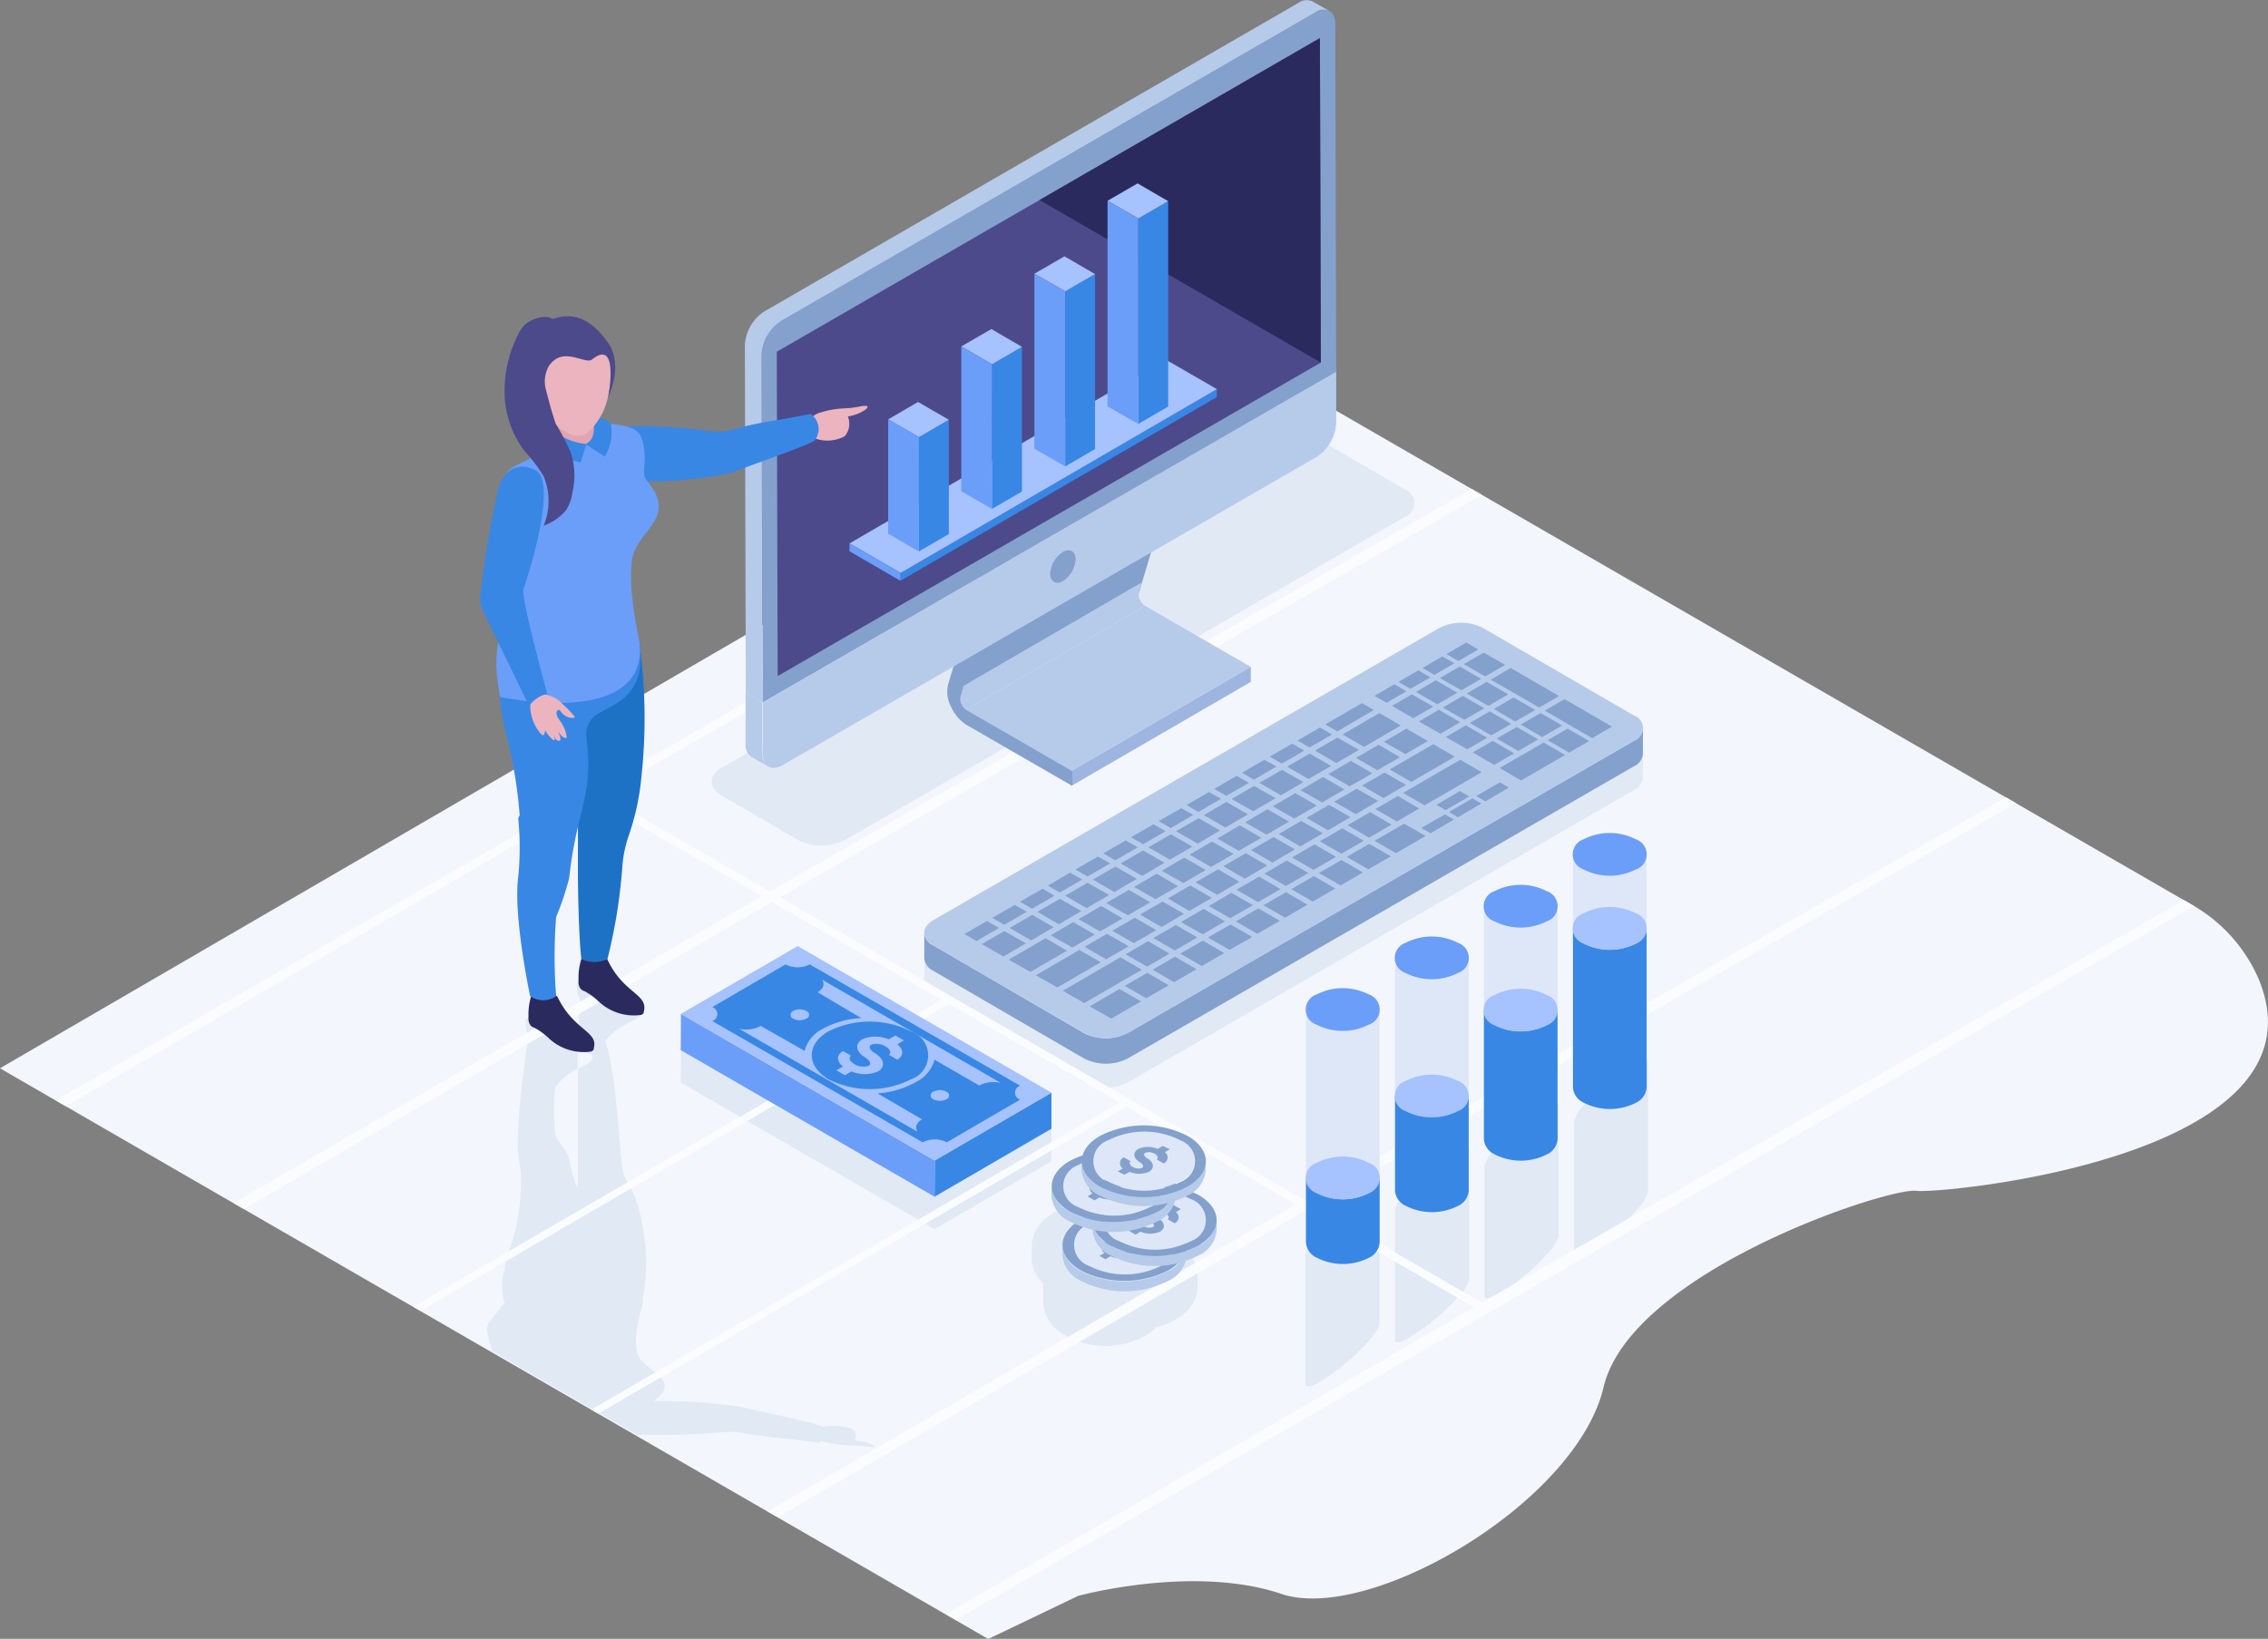 <svg xmlns="http://www.w3.org/2000/svg" viewBox="0 0 123.77 89.45"><rect x="0" y="0" width="123.77" height="89.45" fill="#808080" stroke="none"/><defs><style>.cls-1{fill:#f3f6fd;}.cls-2{fill:#e1e9f4;}.cls-3{fill:#fafcff;}.cls-4{isolation:isolate;}.cls-5{fill:#83a1cc;}.cls-6{fill:#b6cbea;}.cls-7{fill:#9eb5df;}.cls-8{fill:#dee7f8;}.cls-9{fill:#4c4a8b;}.cls-10{fill:#2a2a5e;}.cls-11{fill:#3887e5;}.cls-12{fill:#a6c2ff;}.cls-13{fill:#6b9ef9;}.cls-14{fill:#ecb4bf;}.cls-15{fill:#1e72c6;}.cls-16{fill:#e0a4b2;}</style></defs><title>forms_c03</title><g id="图层_2" data-name="图层 2"><g id="Layer_1" data-name="Layer 1"><path class="cls-1" d="M104.59,65c-1.49-.22-15.59,4.4-17.08,10.72S74.73,88.62,69.93,87s-11.1.11-11.1.11l-4,1.92-.9.43h0L0,58.31,67.31,19.18l52.23,30.16a8.58,8.58,0,0,1,3.73,4.12C127.25,63.16,106,65.17,104.59,65Z"/><polygon class="cls-2" points="57.38 61.41 57.38 63.39 51 67.09 37.15 59.09 37.16 57.12 51.01 65.11 57.38 61.41"/><path class="cls-2" d="M39.23,78.19a4.66,4.66,0,0,1,1.13,0c.65.12,1.71.25,2,.28s2.31.26,2.31.26l.18-.09a1.39,1.39,0,0,0,.49.14h0a7.7,7.7,0,0,0,1.17.12,8,8,0,0,1,1,.08h.2s.07,0,0-.05a.17.17,0,0,0-.06-.06,3.22,3.22,0,0,0-1-.24c.08-.24.1-.46-.12-.6a.4.4,0,0,0-.16-.08,3.3,3.3,0,0,0-1.51-.07l-.06-.05c-.22-.14-4-.94-4.43-1.05a31.34,31.34,0,0,0-4.68-.31c1.45-1.1-.18-1.52-.76-2.3s.15-3,.15-3,0,0,0-.06a.12.12,0,0,0,0-.05h0a.09.09,0,0,1,0,0,.07.07,0,0,0,0,0s0-.11,0-.18a10.9,10.9,0,0,0-.07-4.25,5.83,5.83,0,0,0-.72-2,2.7,2.7,0,0,1-.35-1c-.09-.6-.37-5.61-.92-6.79.86-1.15,2.24-1.16,2-1.75a0,0,0,0,0,0,0,.26.26,0,0,0-.17-.07c-.58-.06-1.55-2.31-2.26-1.89a4,4,0,0,1-.79.36c-.38.07-.32.36-.32.36v.06a1.38,1.38,0,0,0,.17.66s0,0,0,0c0,.2-.06,1.19-.08,2.44.2.27.38.48.56.5a.26.26,0,0,1,.17.07,0,0,0,0,1,0,0c.16.34-.24.49-.76.77,0,2.24,0,4.69,0,5l0,1.59a9.12,9.12,0,0,1-.49-1.67c-.11-.54-.52-.77-.74-1.3a10.49,10.49,0,0,1,0-2.64,3.5,3.5,0,0,1,1.21-1c0-.48,0-.94,0-1.38-.45-.63-.94-1.59-1.44-1.3-.24.14-.38-.22-.67-.12a5.63,5.63,0,0,1-.72.08s0,.23,0,.27a1.46,1.46,0,0,0,.16.66c-.07.24-.82,5.51-.53,6.74a6.26,6.26,0,0,1,.07,2l0,.1A9.75,9.75,0,0,1,27.87,68a4.58,4.58,0,0,0-.33,1.3h0a2.88,2.88,0,0,0,0,1.8l-.82,1.05a.62.62,0,0,0-.14.51c.07.3.16.68.27,1.09l7.92,4.57h.07A42.92,42.92,0,0,0,39.23,78.19Z"/><path class="cls-2" d="M39.39,41.9c-.73.42-.74,1.11,0,1.53l4.12,2.4a2.92,2.92,0,0,0,2.65,0l30.48-17.6a.81.81,0,0,0,0-1.53l-4.12-2.4a2.9,2.9,0,0,0-2.64,0Z"/><path class="cls-2" d="M50.44,52.23v1.38a.85.85,0,0,0,.49.69l8.22,4.78a2.63,2.63,0,0,0,2.4,0L89.16,43.13a.83.83,0,0,0,.5-.7V41a.86.86,0,0,1-.5.7L61.54,57.69a2.63,2.63,0,0,1-2.4,0l-8.21-4.78A.82.82,0,0,1,50.44,52.23Z"/><path class="cls-2" d="M75.28,72.25V65.16c0-.17-.19-.17-.58,0a11.5,11.5,0,0,0-2.87,2.34,2.11,2.11,0,0,0-.59.95v7.09c0,.17.19.18.58,0a11.5,11.5,0,0,0,2.87-2.34C75.09,72.74,75.29,72.41,75.28,72.25Z"/><path class="cls-2" d="M85.05,67.44V60.34c0-.17-.19-.17-.58,0A11.75,11.75,0,0,0,81.6,62.7a2.11,2.11,0,0,0-.59.95v7.09c0,.17.2.17.59,0a11.67,11.67,0,0,0,2.86-2.33A2.05,2.05,0,0,0,85.05,67.44Z"/><path class="cls-2" d="M89.94,65V57.93c0-.16-.2-.16-.59,0a11.68,11.68,0,0,0-2.86,2.33,2.12,2.12,0,0,0-.6,1v4.82h0v2.24c0,.18.19.18.58,0A11.76,11.76,0,0,0,89.35,66,2.11,2.11,0,0,0,89.94,65Z"/><path class="cls-2" d="M79.58,70.78a11.5,11.5,0,0,1-2.87,2.34c-.43.21-.62.18-.58,0a.43.43,0,0,0,0,.07V66.06a2.12,2.12,0,0,1,.6-1,11.68,11.68,0,0,1,2.86-2.33c.39-.19.59-.19.59,0v7.09A2.05,2.05,0,0,1,79.58,70.78Zm-3.31,2a1,1,0,0,0-.13.28A1,1,0,0,1,76.26,72.78Z"/><path class="cls-2" d="M65.36,69.57v.65a2.06,2.06,0,0,1-1,1.67,3.53,3.53,0,0,1-1.25.55,2.81,2.81,0,0,1-.39.33,4.45,4.45,0,0,1-4.78,0,2.08,2.08,0,0,1-1-1.69v-.65a1.4,1.4,0,0,1,0-.37,1.93,1.93,0,0,1-.64-1.39V68a2.07,2.07,0,0,1,1-1.67,3.62,3.62,0,0,1,1.16-.53,2.55,2.55,0,0,1,.48-.43,4.45,4.45,0,0,1,4.78,0,2.07,2.07,0,0,1,1,1.71v.63a1.62,1.62,0,0,1-.06.43,1.92,1.92,0,0,1,.65,1.44S65.36,69.59,65.36,69.57Z"/><polygon class="cls-3" points="119.18 49.13 80.87 71.1 71.7 65.81 110.02 43.84 109.47 43.52 71.15 65.49 42.56 48.98 80.87 27.01 80.32 26.69 42.01 48.66 32.85 43.37 71.16 21.4 70.61 21.09 3.04 60.06 3.59 60.38 32.41 43.63 41.58 48.91 12.75 65.67 13.3 65.99 42.13 49.23 51.37 54.57 22.55 71.33 22.94 71.55 51.77 54.8 61.09 60.18 32.27 76.94 32.65 77.16 61.48 60.41 70.72 65.74 41.89 82.5 42.44 82.81 71.27 66.06 80.44 71.35 51.61 88.11 52.16 88.42 119.73 49.45 119.18 49.13"/><g class="cls-4"><path class="cls-5" d="M50.44,50.92v1.38a.85.85,0,0,0,.49.69l8.22,4.78a2.63,2.63,0,0,0,2.4,0L89.16,41.83a.83.83,0,0,0,.5-.7V39.74a.86.86,0,0,1-.5.7L61.54,56.38a2.63,2.63,0,0,1-2.4,0l-8.21-4.78A.82.82,0,0,1,50.44,50.92Z"/><path class="cls-6" d="M50.94,50.22c-.67.38-.67,1,0,1.39l8.22,4.77a2.64,2.64,0,0,0,2.4,0L89.16,40.44a.73.73,0,0,0,0-1.39l-8.22-4.77a2.63,2.63,0,0,0-2.4,0Z"/></g><polygon class="cls-5" points="76.75 37.73 75.67 38.36 75.01 37.98 76.09 37.35 76.75 37.73"/><polygon class="cls-5" points="75.94 45.01 74.71 45.72 73.54 45.04 74.77 44.33 75.94 45.01"/><polygon class="cls-5" points="77.45 44.13 76.23 44.84 75.06 44.16 76.28 43.45 77.45 44.13"/><polygon class="cls-5" points="68.1 44.45 66.87 45.17 65.7 44.49 66.93 43.77 68.1 44.45"/><polygon class="cls-5" points="68.83 45.73 67.6 46.44 66.43 45.77 67.66 45.05 68.83 45.73"/><polygon class="cls-5" points="70.67 46.36 69.44 47.08 68.27 46.4 69.5 45.69 70.67 46.36"/><polygon class="cls-5" points="69.84 50.26 68.61 50.97 67.44 50.29 68.67 49.58 69.84 50.26"/><g class="cls-4"><polygon class="cls-5" points="69.16 47.24 67.93 47.96 66.76 47.28 67.98 46.57 69.16 47.24"/><polygon class="cls-5" points="71.4 47.65 70.17 48.36 69 47.68 70.22 46.97 71.4 47.65"/><polygon class="cls-5" points="67.64 48.13 66.42 48.84 65.24 48.16 66.47 47.45 67.64 48.13"/><polygon class="cls-5" points="72.87 48.5 71.64 49.21 70.47 48.53 71.7 47.82 72.87 48.5"/><polygon class="cls-5" points="69.88 48.53 68.65 49.24 67.48 48.56 68.71 47.85 69.88 48.53"/><polygon class="cls-5" points="71.35 49.38 70.13 50.09 68.95 49.41 70.18 48.7 71.35 49.38"/><polygon class="cls-5" points="68.37 49.41 67.14 50.12 65.97 49.45 67.2 48.73 68.37 49.41"/></g><polygon class="cls-5" points="74.38 47.62 73.16 48.33 71.98 47.65 73.21 46.94 74.38 47.62"/><polygon class="cls-5" points="72.91 46.77 71.68 47.48 70.51 46.8 71.74 46.09 72.91 46.77"/><g class="cls-4"><polygon class="cls-5" points="72.19 45.48 70.96 46.2 69.79 45.52 71.01 44.81 72.19 45.48"/><polygon class="cls-5" points="74.42 45.89 73.2 46.6 72.03 45.92 73.25 45.21 74.42 45.89"/></g><g class="cls-4"><polygon class="cls-5" points="73.37 43.09 72.15 43.8 70.97 43.13 72.2 42.41 73.37 43.09"/><polygon class="cls-5" points="75.21 43.72 73.99 44.44 72.81 43.76 74.04 43.05 75.21 43.72"/><polygon class="cls-5" points="71.86 43.97 70.63 44.68 69.46 44.01 70.69 43.29 71.86 43.97"/><polygon class="cls-5" points="73.7 44.6 72.47 45.32 71.3 44.64 72.53 43.93 73.7 44.6"/></g><polygon class="cls-5" points="74.89 42.21 73.66 42.92 72.49 42.25 73.72 41.53 74.89 42.21"/><polygon class="cls-5" points="74.98 38.75 72.98 39.92 72.32 39.54 74.32 38.38 74.98 38.75"/><polygon class="cls-5" points="76.73 42.84 75.5 43.56 74.33 42.88 75.56 42.17 76.73 42.84"/><g class="cls-4"><polygon class="cls-5" points="80.67 35.45 79.59 36.08 78.93 35.7 80.02 35.07 80.67 35.45"/><polygon class="cls-5" points="79.37 36.2 78.28 36.84 77.63 36.46 78.71 35.83 79.37 36.2"/><polygon class="cls-5" points="82.14 36.29 81.05 36.92 79.88 36.25 80.97 35.62 82.14 36.29"/><polygon class="cls-5" points="80.83 37.05 79.75 37.68 78.58 37.01 79.66 36.38 80.83 37.05"/><polygon class="cls-5" points="79.53 37.81 78.44 38.44 77.27 37.77 78.35 37.13 79.53 37.81"/><polygon class="cls-5" points="82.31 37.9 81.22 38.53 80.05 37.85 81.13 37.22 82.31 37.9"/><polygon class="cls-5" points="85.08 37.99 84 38.62 82.53 37.77 81.35 37.1 82.44 36.46 83.61 37.14 85.08 37.99"/><polygon class="cls-5" points="78.22 38.57 77.13 39.2 75.96 38.53 77.05 37.9 78.22 38.57"/><polygon class="cls-5" points="81 38.66 79.91 39.29 78.74 38.62 79.83 37.98 81 38.66"/><polygon class="cls-5" points="83.78 38.75 82.69 39.38 81.52 38.7 82.6 38.07 83.78 38.75"/><polygon class="cls-5" points="79.69 39.42 78.6 40.05 77.43 39.38 78.52 38.74 79.69 39.42"/><polygon class="cls-5" points="82.47 39.51 81.38 40.14 80.21 39.46 81.3 38.83 82.47 39.51"/><polygon class="cls-5" points="85.25 39.6 84.16 40.23 82.99 39.55 84.07 38.92 85.25 39.6"/><polygon class="cls-5" points="87.97 39.66 86.89 40.29 84.3 38.79 85.38 38.16 87.97 39.66"/><polygon class="cls-5" points="76.44 39.6 74.44 40.77 73.27 40.09 75.28 38.92 76.44 39.6"/><polygon class="cls-5" points="81.16 40.27 80.07 40.9 78.9 40.23 79.99 39.59 81.16 40.27"/><polygon class="cls-5" points="83.94 40.36 82.85 40.99 81.68 40.31 82.77 39.68 83.94 40.36"/><polygon class="cls-5" points="86.72 40.45 85.63 41.08 84.46 40.4 85.55 39.77 86.72 40.45"/><polygon class="cls-5" points="74.16 40.93 72.93 41.65 71.76 40.97 72.98 40.26 74.16 40.93"/><polygon class="cls-5" points="82.63 41.12 81.54 41.75 80.37 41.07 81.46 40.44 82.63 41.12"/><polygon class="cls-5" points="76.4 41.33 75.17 42.04 74 41.37 75.23 40.65 76.4 41.33"/><polygon class="cls-5" points="85.41 41.21 83.01 42.6 81.84 41.92 84.24 40.53 85.41 41.21"/><polygon class="cls-5" points="79.39 41.3 77.02 42.68 75.84 42 78.22 40.62 79.39 41.3"/><polygon class="cls-5" points="80.86 42.15 77.74 43.96 76.57 43.28 79.69 41.47 80.86 42.15"/></g><polygon class="cls-5" points="65.12 44.48 63.89 45.2 63.23 44.82 64.46 44.11 65.12 44.48"/><polygon class="cls-5" points="61.59 51.65 60.36 52.36 59.19 51.68 60.41 50.97 61.59 51.65"/><polygon class="cls-5" points="68.33 51.14 67.1 51.85 65.92 51.17 67.15 50.46 68.33 51.14"/><polygon class="cls-5" points="65.3 52.9 64.07 53.61 62.9 52.93 64.12 52.22 65.3 52.9"/><polygon class="cls-5" points="66.81 52.02 65.58 52.73 64.41 52.05 65.64 51.34 66.81 52.02"/><polygon class="cls-5" points="62.31 52.93 59.17 54.75 58 54.08 61.14 52.25 62.31 52.93"/><g class="cls-4"><polygon class="cls-5" points="64.61 49.88 63.39 50.6 62.21 49.92 63.44 49.21 64.61 49.88"/><polygon class="cls-5" points="63.1 50.77 61.87 51.48 60.7 50.8 61.93 50.09 63.1 50.77"/><polygon class="cls-5" points="65.34 51.17 64.11 51.88 62.94 51.2 64.17 50.49 65.34 51.17"/><polygon class="cls-5" points="63.82 52.05 62.6 52.76 61.43 52.09 62.65 51.37 63.82 52.05"/></g><polygon class="cls-5" points="66.85 50.29 65.63 51 64.45 50.33 65.68 49.61 66.85 50.29"/><polygon class="cls-5" points="66.13 49.01 64.9 49.72 63.73 49.04 64.96 48.33 66.13 49.01"/><polygon class="cls-5" points="60.07 52.52 57.7 53.9 56.53 53.23 58.9 51.85 60.07 52.52"/><g class="cls-4"><polygon class="cls-5" points="63.6 45.37 62.38 46.08 61.72 45.7 62.95 44.99 63.6 45.37"/><polygon class="cls-5" points="65.07 46.21 63.84 46.92 62.67 46.25 63.9 45.54 65.07 46.21"/><polygon class="cls-5" points="62.09 46.25 60.86 46.96 60.21 46.58 61.43 45.87 62.09 46.25"/><polygon class="cls-5" points="67.32 46.61 66.09 47.32 64.92 46.65 66.14 45.93 67.32 46.61"/><polygon class="cls-5" points="63.55 47.09 62.33 47.81 61.16 47.13 62.38 46.42 63.55 47.09"/><polygon class="cls-5" points="60.58 47.13 59.35 47.84 58.69 47.46 59.92 46.75 60.58 47.13"/><polygon class="cls-5" points="65.8 47.49 64.58 48.2 63.4 47.53 64.63 46.81 65.8 47.49"/><polygon class="cls-5" points="62.04 47.97 60.81 48.69 59.64 48.01 60.87 47.3 62.04 47.97"/><polygon class="cls-5" points="59.06 48.01 57.83 48.72 57.18 48.34 58.4 47.63 59.06 48.01"/><polygon class="cls-5" points="64.29 48.37 63.06 49.08 61.89 48.41 63.12 47.69 64.29 48.37"/><polygon class="cls-5" points="60.53 48.85 59.3 49.57 58.13 48.89 59.35 48.18 60.53 48.85"/><polygon class="cls-5" points="57.55 48.89 56.32 49.6 55.66 49.22 56.89 48.51 57.55 48.89"/><polygon class="cls-5" points="62.77 49.25 61.55 49.96 60.37 49.29 61.6 48.57 62.77 49.25"/><polygon class="cls-5" points="59.01 49.73 57.78 50.45 56.61 49.77 57.84 49.06 59.01 49.73"/><polygon class="cls-5" points="61.26 50.13 60.03 50.84 58.86 50.17 60.09 49.45 61.26 50.13"/><polygon class="cls-5" points="57.5 50.61 56.27 51.33 55.1 50.65 56.33 49.94 57.5 50.61"/><polygon class="cls-5" points="59.74 51.01 58.52 51.72 57.34 51.05 58.57 50.33 59.74 51.01"/><polygon class="cls-5" points="58.23 51.89 56.23 53.05 55.05 52.38 57.06 51.21 58.23 51.89"/></g><polygon class="cls-5" points="54.52 50.65 53.29 51.36 52.63 50.98 53.86 50.27 54.52 50.65"/><polygon class="cls-5" points="55.98 51.49 54.76 52.21 53.58 51.53 54.81 50.82 55.98 51.49"/><polygon class="cls-5" points="66.58 45.33 65.36 46.05 64.18 45.37 65.41 44.66 66.58 45.33"/><polygon class="cls-5" points="72.64 41.81 71.41 42.52 70.24 41.85 71.47 41.13 72.64 41.81"/><polygon class="cls-5" points="71.18 40.97 69.95 41.68 69.29 41.3 70.52 40.59 71.18 40.97"/><polygon class="cls-5" points="69.66 41.84 68.43 42.56 67.78 42.18 69 41.47 69.66 41.84"/><polygon class="cls-5" points="71.13 42.69 69.9 43.41 68.73 42.73 69.96 42.02 71.13 42.69"/><polygon class="cls-5" points="68.15 42.73 66.92 43.44 66.26 43.06 67.49 42.35 68.15 42.73"/><polygon class="cls-5" points="70.34 44.85 69.12 45.56 67.95 44.89 69.17 44.17 70.34 44.85"/><polygon class="cls-5" points="69.61 43.57 68.39 44.28 67.21 43.61 68.44 42.9 69.61 43.57"/><polygon class="cls-5" points="78.06 36.97 76.97 37.6 76.32 37.22 77.4 36.59 78.06 36.97"/><polygon class="cls-5" points="56.03 49.77 54.8 50.48 54.15 50.1 55.38 49.39 56.03 49.77"/><polygon class="cls-5" points="66.63 43.6 65.4 44.32 64.75 43.94 65.98 43.23 66.63 43.6"/><polygon class="cls-5" points="72.69 40.09 71.46 40.8 70.81 40.42 72.03 39.71 72.69 40.09"/><polygon class="cls-5" points="77.92 40.45 76.69 41.16 75.52 40.49 76.75 39.77 77.92 40.45"/><polygon class="cls-5" points="75.9 46.74 74.67 47.45 73.5 46.77 74.72 46.06 75.9 46.74"/><polygon class="cls-5" points="77.8 45.63 76.18 46.57 75.01 45.89 76.63 44.96 77.8 45.63"/><polygon class="cls-5" points="80.17 43.47 78.89 44.22 78.39 43.93 79.67 43.18 80.17 43.47"/><polygon class="cls-5" points="79.35 44.73 78.07 45.48 77.57 45.19 78.85 44.45 79.35 44.73"/><polygon class="cls-5" points="80.84 43.86 79.56 44.61 79.07 44.32 80.35 43.58 80.84 43.86"/><polygon class="cls-5" points="82.34 42.99 81.06 43.74 80.56 43.45 81.85 42.7 82.34 42.99"/><polygon class="cls-5" points="63.78 53.78 62.55 54.49 61.38 53.81 62.61 53.1 63.78 53.78"/><polygon class="cls-5" points="62.27 54.66 60.64 55.6 59.47 54.93 61.09 53.98 62.27 54.66"/><g class="cls-4"><polygon class="cls-6" points="52.71 38.75 62.49 33.07 68.26 36.4 58.48 42.08 52.71 38.75"/><polygon class="cls-7" points="58.48 42.08 68.26 36.4 68.26 37.22 58.48 42.89 58.48 42.08"/><polygon class="cls-5" points="54.41 31.27 64.19 25.59 62.15 32.36 52.37 38.03 54.41 31.27"/><path class="cls-6" d="M52.43,38.42a.75.75,0,0,0,.28.33l9.78-5.68a.75.75,0,0,1-.28-.33.57.57,0,0,1-.06-.39l.17-.57-9.78,5.68-.17.57A.59.59,0,0,0,52.43,38.42Z"/><path class="cls-5" d="M53.73,30.65l.68.62-2,6.77a.56.56,0,0,0,.06.39.74.74,0,0,0,.28.33l5.77,3.33v.81l-5.77-3.33a2.23,2.23,0,0,1-.85-1,1.72,1.72,0,0,1-.17-1.17Z"/></g><g class="cls-4"><path class="cls-6" d="M41.93,41.84,41,41.31a.74.74,0,0,1-.31-.69V37.81l.91.53v2.82A.75.75,0,0,0,41.93,41.84Z"/><path class="cls-6" d="M72.92,20.27v2.82a2.36,2.36,0,0,1-1.07,1.85L42.7,41.77c-.59.34-1.07.07-1.07-.61V38.34Z"/><path class="cls-5" d="M58.7,30.53A1.52,1.52,0,0,1,58,31.72c-.38.22-.69,0-.69-.39A1.52,1.52,0,0,1,58,30.13C58.38,29.91,58.7,30.09,58.7,30.53Z"/><polygon class="cls-8" points="41.62 38.34 40.7 37.81 71.64 19.52 72.92 20.27 41.62 38.34"/><path class="cls-5" d="M71.79.68c.59-.34,1.07-.07,1.08.61l.05,19L41.62,38.34l-.05-19a2.35,2.35,0,0,1,1.07-1.85Z"/><path class="cls-6" d="M72.55.6a.75.75,0,0,0-.76.07L42.63,17.51a2.36,2.36,0,0,0-1.07,1.85l.05,19-.91-.53-.05-19A2.35,2.35,0,0,1,41.71,17L70.87.15a.76.76,0,0,1,.76-.07Z"/></g><polygon class="cls-9" points="72.03 2.08 72.08 19.79 42.44 36.9 42.39 19.2 72.03 2.08"/><polygon class="cls-10" points="72.03 2.08 72.08 19.79 72.08 19.79 56.73 10.92 72.03 2.08"/><g class="cls-4"><polygon class="cls-11" points="49.15 31.27 66.41 21.24 66.41 21.67 49.14 31.7 49.15 31.27"/><polygon class="cls-12" points="46.36 29.66 63.62 19.63 66.41 21.24 49.15 31.27 46.36 29.66"/><polygon class="cls-13" points="49.15 31.27 49.14 31.7 46.36 30.09 46.36 29.66 49.15 31.27"/></g><g class="cls-4"><polygon class="cls-11" points="62.12 11.93 63.75 10.98 63.75 22.19 62.12 23.14 62.12 11.93"/><polygon class="cls-12" points="60.44 10.96 62.08 10.01 63.75 10.98 62.12 11.93 60.44 10.96"/><polygon class="cls-13" points="62.12 11.93 62.12 23.14 60.44 22.18 60.44 10.96 62.12 11.93"/></g><g class="cls-4"><polygon class="cls-11" points="58.13 15.9 59.76 14.96 59.76 24.51 58.13 25.46 58.13 15.9"/><polygon class="cls-12" points="56.45 14.94 58.09 13.99 59.76 14.96 58.13 15.9 56.45 14.94"/><polygon class="cls-13" points="58.13 15.9 58.13 25.46 56.45 24.49 56.45 14.94 58.13 15.9"/></g><g class="cls-4"><polygon class="cls-11" points="54.14 19.88 55.77 18.93 55.77 26.83 54.13 27.78 54.14 19.88"/><polygon class="cls-12" points="52.46 18.91 54.1 17.96 55.77 18.93 54.14 19.88 52.46 18.91"/><polygon class="cls-13" points="54.14 19.88 54.13 27.78 52.46 26.81 52.46 18.91 54.14 19.88"/></g><g class="cls-4"><polygon class="cls-11" points="50.15 23.86 51.78 22.91 51.78 29.15 50.14 30.1 50.15 23.86"/><polygon class="cls-12" points="48.47 22.89 50.1 21.94 51.78 22.91 50.15 23.86 48.47 22.89"/><polygon class="cls-13" points="50.15 23.86 50.14 30.1 48.47 29.13 48.47 22.89 50.15 23.86"/></g><path class="cls-8" d="M89.86,46.65V59.37a1,1,0,0,1-.58.82,3.14,3.14,0,0,1-2.85,0,1,1,0,0,1-.59-.83V46.63a1,1,0,0,0,.59.83,3.14,3.14,0,0,0,2.85,0A1,1,0,0,0,89.86,46.65Z"/><path class="cls-13" d="M89.27,45.81a.87.87,0,0,1,0,1.65,3.14,3.14,0,0,1-2.85,0,.87.87,0,0,1,0-1.65A3.13,3.13,0,0,1,89.27,45.81Z"/><path class="cls-11" d="M89.86,50.68v8.69a1,1,0,0,1-.58.82,3.14,3.14,0,0,1-2.85,0,1,1,0,0,1-.59-.83V50.67a1,1,0,0,0,.59.83,3.14,3.14,0,0,0,2.85,0A1,1,0,0,0,89.86,50.68Z"/><path class="cls-12" d="M89.27,49.85a.87.87,0,0,1,0,1.65,3.14,3.14,0,0,1-2.85,0,.87.87,0,0,1,0-1.65A3.13,3.13,0,0,1,89.27,49.85Z"/><path class="cls-8" d="M85,49.47V62.19a1,1,0,0,1-.58.82,3.14,3.14,0,0,1-2.85,0,1,1,0,0,1-.59-.83V49.46a1,1,0,0,0,.59.83,3.14,3.14,0,0,0,2.85,0A1,1,0,0,0,85,49.47Z"/><path class="cls-13" d="M84.41,48.64a.87.87,0,0,1,0,1.65,3.14,3.14,0,0,1-2.85,0,.87.87,0,0,1,0-1.65A3.13,3.13,0,0,1,84.41,48.64Z"/><path class="cls-11" d="M85,55.14v7.05a1,1,0,0,1-.58.82,3.14,3.14,0,0,1-2.85,0,1,1,0,0,1-.59-.83V55.12a1,1,0,0,0,.59.83,3.14,3.14,0,0,0,2.85,0A1,1,0,0,0,85,55.14Z"/><path class="cls-12" d="M84.41,54.31a.87.87,0,0,1,0,1.65,3.14,3.14,0,0,1-2.85,0,.87.87,0,0,1,0-1.65A3.13,3.13,0,0,1,84.41,54.31Z"/><path class="cls-8" d="M80.15,52.29V65a1,1,0,0,1-.58.82,3.14,3.14,0,0,1-2.85,0,1,1,0,0,1-.59-.83V52.28a1,1,0,0,0,.59.83,3.14,3.14,0,0,0,2.85,0A1,1,0,0,0,80.15,52.29Z"/><path class="cls-13" d="M79.56,51.46a.87.87,0,0,1,0,1.65,3.14,3.14,0,0,1-2.85,0,.87.87,0,0,1,0-1.65A3.13,3.13,0,0,1,79.56,51.46Z"/><path class="cls-11" d="M80.15,59.79V65a1,1,0,0,1-.58.82,3.14,3.14,0,0,1-2.85,0,1,1,0,0,1-.59-.83V59.78a1,1,0,0,0,.59.83,3.14,3.14,0,0,0,2.85,0A1,1,0,0,0,80.15,59.79Z"/><path class="cls-12" d="M79.56,59a.87.87,0,0,1,0,1.65,3.14,3.14,0,0,1-2.85,0,.87.87,0,0,1,0-1.65A3.13,3.13,0,0,1,79.56,59Z"/><path class="cls-8" d="M75.29,55.11V67.83a1,1,0,0,1-.58.82,3.14,3.14,0,0,1-2.85,0,1,1,0,0,1-.59-.83V55.1a1,1,0,0,0,.59.83,3.14,3.14,0,0,0,2.85,0A1,1,0,0,0,75.29,55.11Z"/><path class="cls-13" d="M74.7,54.28a.87.87,0,0,1,0,1.65,3.14,3.14,0,0,1-2.85,0,.87.87,0,0,1,0-1.65A3.13,3.13,0,0,1,74.7,54.28Z"/><path class="cls-11" d="M75.29,64.3v3.53a1,1,0,0,1-.58.82,3.14,3.14,0,0,1-2.85,0,1,1,0,0,1-.59-.83V64.29a1,1,0,0,0,.59.83,3.14,3.14,0,0,0,2.85,0A1,1,0,0,0,75.29,64.3Z"/><path class="cls-12" d="M74.7,63.47a.87.87,0,0,1,0,1.65,3.14,3.14,0,0,1-2.85,0,.87.87,0,0,1,0-1.65A3.13,3.13,0,0,1,74.7,63.47Z"/><path class="cls-10" d="M30.41,54.38,29.13,54a3.32,3.32,0,0,0-.29,1.42v.09s-.06.49.33.59a3.68,3.68,0,0,1,.8.59,2.8,2.8,0,0,0,2.26.71.24.24,0,0,0,.17-.12.14.14,0,0,0,0-.05C32.68,56.28,31.3,56.27,30.41,54.38Z"/><path class="cls-10" d="M33.14,52.35,31.86,52a3.32,3.32,0,0,0-.29,1.42v.09s-.06.49.33.59a3.68,3.68,0,0,1,.8.59,2.8,2.8,0,0,0,2.26.71.24.24,0,0,0,.17-.12.14.14,0,0,0,0-.05C35.41,54.25,34,54.24,33.14,52.35Z"/><path class="cls-14" d="M47.25,22.16a1,1,0,0,0-.2,0,5,5,0,0,1-1,.13,4.93,4.93,0,0,0-1.18.2h0a1.28,1.28,0,0,0-.78.51h0c-.09.11-.34.16-.36.17l.06.77.12-.06a.46.46,0,0,1,.44,0A2,2,0,0,0,46,23.86a.38.38,0,0,0,.16-.13,1.06,1.06,0,0,0,.11-1,2.26,2.26,0,0,0,1-.4.44.44,0,0,0,.07-.1A.06.06,0,0,0,47.25,22.16Z"/><path class="cls-11" d="M44.23,22.59s-1.86.37-2.3.42a18.57,18.57,0,0,0-2,.45,2.77,2.77,0,0,1-1.12.08,27.09,27.09,0,0,0-4.44-.27c-.55,0-.8-.08-1.25.29a1.5,1.5,0,0,0-.21,2c1,1.38,6.82.36,7.14.2s4.19-1.49,4.41-1.72A1,1,0,0,0,44.23,22.59Z"/><path class="cls-15" d="M34.86,34.86a3.79,3.79,0,0,1-3.32,3.65V47.8c0,.95.06,3.62.19,4.55a1.66,1.66,0,0,0,1.42,0,29.37,29.37,0,0,0,.81-5,6.65,6.65,0,0,1,.33-1.68A13.46,13.46,0,0,0,35,42.44,29.82,29.82,0,0,0,34.86,34.86Z"/><path class="cls-11" d="M28.36,44.49a25.18,25.18,0,0,0-.72-4.34c-.67-2.69-.25-3.49-.25-3.49,6.48,2.59,7.47-1.8,7.47-1.8C35.42,38,33.48,38.4,32.57,39A1.27,1.27,0,0,0,32,40.22c.4,3.36-.5,3.75-.94,7.71a15.17,15.17,0,0,1-.71,2.12,27.78,27.78,0,0,0,0,4.32,1.23,1.23,0,0,1-1.42,0s-.93-4.38-.65-6.49a16.18,16.18,0,0,0,0-3.22Z"/><path class="cls-13" d="M28,32.11l.57-3.62c-2.31-3.23-.15-2.89.58-3.65s.78-1.08.78-1.08a9,9,0,0,1,3.38-.63c.54.07,1.47.1,1.71.81.37,1.09-.06,1.9.25,2.26,1.61,1.87-.06,2.55-.63,3.85s.23,4.82.23,4.82c.75,5-7.58,3.17-7.58,3.17C26.92,35.91,27,35.27,28,32.11Z"/><path class="cls-16" d="M31.05,24.62c.36,0,.62-.26.91-.39.57-.26,1-.42,1-1a1,1,0,0,0,0-.15c-.15,0-.41-.23-.38-.38.26-1.16-2.43-1-2.43-1s-.16,1.41-.23,2C29.92,23.76,30.49,24.62,31.05,24.62Z"/><path class="cls-11" d="M30,23.34a3.5,3.5,0,0,0,2,.9l-.31,1a4.53,4.53,0,0,1-2-.94A6.17,6.17,0,0,0,30,23.34Z"/><path class="cls-11" d="M33,24.92a2.44,2.44,0,0,0,.33-1.79c-.19-.28-1-.4-1-.4s.35,1.21-.38,1.51Z"/><path class="cls-14" d="M31.38,19.15c.73,0,1.23-.45,1.53-.24.81.57.44,1.9.27,2.74a3.57,3.57,0,0,1-1.16,2,.94.94,0,0,1-1,0c-2.34-1.36-2.36-2.58-2.36-2.58S28.69,19.08,31.38,19.15Z"/><path class="cls-14" d="M31.36,39.11a6.57,6.57,0,0,0-.68-.7,1.53,1.53,0,0,0-1-.5c-.13-.06-.25-.31-.26-.32l-.69.26.09.11a.55.55,0,0,1,.12.46A2.35,2.35,0,0,0,29.47,40a.37.37,0,0,0,.16.13c.1,0,.11-.2.12-.28a1.57,1.57,0,0,0,.34.45.28.28,0,0,0,.15.11c.08,0,0-.17,0-.29a.71.71,0,0,0,.1.24.32.32,0,0,0,.17.08c.19,0-.05-.51-.06-.54.17.29.3.36.38.37a.12.12,0,0,0,.1,0,1.84,1.84,0,0,0-.38-.94c-.26-.36-.19-.5-.11-.56a.09.09,0,0,1,.12,0,.82.82,0,0,0,.6.41h.15A.06.06,0,0,0,31.36,39.11Z"/><path class="cls-11" d="M27.21,26.59s.5-1.66,2-.93c1.14.57-.09,4.89-.64,6.48-.16.46,1.3,5.75,1.3,5.75s-.49,0-1,.64l-2.51-5.18a1.52,1.52,0,0,1-.15-.84A57.84,57.84,0,0,1,27.21,26.59Z"/><path class="cls-9" d="M33.1,18.6c-1-1.38-2-1.51-2.89-1.2h-.08c-.42-.28-1.24.06-1.53.37a2.37,2.37,0,0,0-.42.68,6.8,6.8,0,0,0-.64,3.15,5.4,5.4,0,0,0,1.07,3A8.68,8.68,0,0,1,29.67,26a3.52,3.52,0,0,1,0,2.69,2.77,2.77,0,0,0,1.21-.83,2.28,2.28,0,0,0,.36-1,3.94,3.94,0,0,0-.1-2.18,14.85,14.85,0,0,0-.82-1.57c-.15-.44-.28-.89-.4-1.35l-.13-.5A1.71,1.71,0,0,1,29.94,20c.76-1.17,2-.07,2.37-.38,1.51-1.2.88,2.06.88,2.06C34.1,19.61,33.1,18.6,33.1,18.6Z"/><g class="cls-4"><polygon class="cls-11" points="57.38 59.64 57.38 61.61 51 65.32 51.01 63.34 57.38 59.64"/><polygon class="cls-13" points="51.01 63.34 51 65.32 37.15 57.32 37.16 55.34 51.01 63.34"/><polygon class="cls-12" points="57.38 59.64 51.01 63.34 37.16 55.34 43.53 51.64 57.38 59.64"/></g><g class="cls-4"><path class="cls-11" d="M49.72,56.3a1.38,1.38,0,0,1,0,2.61,5,5,0,0,1-4.51,0C44,58.19,44,57,45.2,56.3A5,5,0,0,1,49.72,56.3Zm-2,1.17c-.25-.15-.34-.36-.17-.45a.94.94,0,0,1,.78.1c.25.15.34.36.17.45l.47.27c.36-.21.35-.56,0-.84l.36-.21-.47-.27-.36.21a1.84,1.84,0,0,0-1.45,0c-.42.25-.34.69.18,1,.25.15.33.36.17.45a.94.94,0,0,1-.78-.1c-.25-.15-.34-.36-.17-.45L46,57.37c-.36.21-.35.56,0,.84l-.36.21.47.27.36-.21a1.84,1.84,0,0,0,1.45,0c.42-.25.34-.69-.18-1"/><path class="cls-11" d="M55.67,59.26a.4.4,0,0,0,0,.76l-4,2.33a1.45,1.45,0,0,0-1.32,0L38.87,55.73a.4.4,0,0,0,0-.76l4-2.33a1.45,1.45,0,0,0,1.32,0Zm-2.25,0a1.72,1.72,0,0,1,1.2-.15l-9.76-5.64c.16.23.08.5-.24.69L47,55.57a4.84,4.84,0,0,0-2.09.58,1.88,1.88,0,0,0-1,1.21L41.52,56a1.73,1.73,0,0,1-1.19.15l9.75,5.63c-.16-.23-.08-.5.24-.68l-2.43-1.42A4.85,4.85,0,0,0,50,59.05a1.91,1.91,0,0,0,1-1.21l2.44,1.41M43.28,55.19a.22.22,0,0,0,0,.41.79.79,0,0,0,.72,0,.22.22,0,0,0,0-.42.79.79,0,0,0-.72,0M51.65,60a.22.22,0,0,0,0-.41.79.79,0,0,0-.72,0,.22.22,0,0,0,0,.41.79.79,0,0,0,.72,0"/></g><g class="cls-4"><path class="cls-8" d="M63.34,66.81a1.21,1.21,0,0,1,0,2.28,4.34,4.34,0,0,1-3.94,0,1.21,1.21,0,0,1,0-2.28A4.34,4.34,0,0,1,63.34,66.81Z"/><path class="cls-6" d="M64.76,68v.54a1.68,1.68,0,0,1-1,1.37,5.27,5.27,0,0,1-4.78,0,1.69,1.69,0,0,1-1-1.39v-.54a1.69,1.69,0,0,0,1,1.39,5.27,5.27,0,0,0,4.78,0A1.68,1.68,0,0,0,64.76,68Z"/><path class="cls-5" d="M63.76,66.57c1.32.76,1.33,2,0,2.77a5.27,5.27,0,0,1-4.78,0c-1.32-.76-1.33-2,0-2.77A5.27,5.27,0,0,1,63.76,66.57Zm-4.34,2.52a4.34,4.34,0,0,0,3.94,0,1.21,1.21,0,0,0,0-2.28,4.34,4.34,0,0,0-3.94,0,1.21,1.21,0,0,0,0,2.28Z"/></g><path class="cls-5" d="M62.8,67.34l-.27.16a.35.35,0,0,1-.07.61l-.38-.22c.11-.07.07-.2-.1-.3a.6.6,0,0,0-.52-.06c-.11.07-.07.2.1.3.38.22.42.55.1.74a1.37,1.37,0,0,1-1.06,0l-.27.16L60,68.55l.27-.16a.35.35,0,0,1,.06-.61l.38.22c-.11.06-.07.2.1.3a.6.6,0,0,0,.51.06c.11-.07.07-.2-.1-.3-.38-.22-.42-.55-.1-.74a1.37,1.37,0,0,1,1.06,0l.27-.16Z"/><g class="cls-4"><path class="cls-8" d="M65,65.47a1.21,1.21,0,0,1,0,2.28,4.34,4.34,0,0,1-3.94,0,1.21,1.21,0,0,1,0-2.28A4.34,4.34,0,0,1,65,65.47Z"/><path class="cls-6" d="M66.4,66.62v.54a1.68,1.68,0,0,1-1,1.37,5.27,5.27,0,0,1-4.78,0,1.69,1.69,0,0,1-1-1.39V66.6a1.69,1.69,0,0,0,1,1.39,5.27,5.27,0,0,0,4.78,0A1.68,1.68,0,0,0,66.4,66.62Z"/><path class="cls-5" d="M65.4,65.22c1.32.76,1.33,2,0,2.77a5.27,5.27,0,0,1-4.78,0c-1.32-.76-1.33-2,0-2.77A5.27,5.27,0,0,1,65.4,65.22Zm-4.34,2.52a4.34,4.34,0,0,0,3.94,0,1.21,1.21,0,0,0,0-2.28,4.34,4.34,0,0,0-3.94,0,1.21,1.21,0,0,0,0,2.28Z"/></g><path class="cls-5" d="M64.44,66l-.27.16a.35.35,0,0,1-.07.61l-.38-.22c.11-.07.07-.2-.1-.3a.6.6,0,0,0-.52-.06c-.11.07-.07.2.1.3.38.22.42.55.1.74a1.37,1.37,0,0,1-1.06,0l-.27.16-.38-.22.27-.16a.35.35,0,0,1,.06-.61l.38.22c-.11.06-.07.2.1.3a.6.6,0,0,0,.51.06c.11-.07.07-.2-.1-.3-.38-.22-.42-.55-.1-.74a1.37,1.37,0,0,1,1.06,0l.27-.16Z"/><g class="cls-4"><path class="cls-8" d="M62.75,63.61a1.21,1.21,0,0,1,0,2.28,4.34,4.34,0,0,1-3.94,0,1.21,1.21,0,0,1,0-2.28A4.34,4.34,0,0,1,62.75,63.61Z"/><path class="cls-6" d="M64.16,64.76v.54a1.68,1.68,0,0,1-1,1.37,5.27,5.27,0,0,1-4.78,0,1.69,1.69,0,0,1-1-1.39v-.54a1.69,1.69,0,0,0,1,1.39,5.27,5.27,0,0,0,4.78,0A1.68,1.68,0,0,0,64.16,64.76Z"/><path class="cls-5" d="M63.17,63.36c1.32.76,1.33,2,0,2.77a5.27,5.27,0,0,1-4.78,0c-1.32-.76-1.33-2,0-2.77A5.27,5.27,0,0,1,63.17,63.36Zm-4.34,2.52a4.34,4.34,0,0,0,3.94,0,1.21,1.21,0,0,0,0-2.28,4.34,4.34,0,0,0-3.94,0,1.21,1.21,0,0,0,0,2.28Z"/></g><path class="cls-5" d="M62.2,64.13l-.27.16a.35.35,0,0,1-.07.61l-.38-.22c.11-.07.07-.2-.1-.3a.6.6,0,0,0-.52-.06c-.11.07-.07.2.1.3.38.22.42.55.1.74a1.37,1.37,0,0,1-1.06,0l-.27.16-.38-.22.27-.16a.35.35,0,0,1,.06-.61l.38.22c-.11.06-.07.2.1.3a.6.6,0,0,0,.51.06c.11-.07.07-.2-.1-.3-.38-.22-.42-.55-.1-.74a1.37,1.37,0,0,1,1.06,0l.27-.16Z"/><g class="cls-4"><path class="cls-8" d="M64.39,62.2a1.21,1.21,0,0,1,0,2.28,4.34,4.34,0,0,1-3.94,0,1.21,1.21,0,0,1,0-2.28A4.34,4.34,0,0,1,64.39,62.2Z"/><path class="cls-6" d="M65.8,63.35v.54a1.68,1.68,0,0,1-1,1.37,5.27,5.27,0,0,1-4.78,0,1.69,1.69,0,0,1-1-1.39v-.54a1.69,1.69,0,0,0,1,1.39,5.27,5.27,0,0,0,4.78,0A1.68,1.68,0,0,0,65.8,63.35Z"/><path class="cls-5" d="M64.81,62c1.32.76,1.33,2,0,2.77a5.27,5.27,0,0,1-4.78,0c-1.32-.76-1.33-2,0-2.77A5.27,5.27,0,0,1,64.81,62Zm-4.34,2.52a4.34,4.34,0,0,0,3.94,0,1.21,1.21,0,0,0,0-2.28,4.34,4.34,0,0,0-3.94,0,1.21,1.21,0,0,0,0,2.28Z"/></g><path class="cls-5" d="M63.84,62.73l-.27.16a.35.35,0,0,1-.07.61l-.38-.22c.11-.07.07-.2-.1-.3a.6.6,0,0,0-.52-.06c-.11.07-.07.2.1.3.38.22.42.55.1.74a1.37,1.37,0,0,1-1.06,0l-.27.16L61,63.94l.27-.16a.35.35,0,0,1,.06-.61l.38.22c-.11.06-.07.2.1.3a.6.6,0,0,0,.51.06c.11-.07.07-.2-.1-.3-.38-.22-.42-.55-.1-.74a1.37,1.37,0,0,1,1.06,0l.27-.16Z"/></g></g></svg>